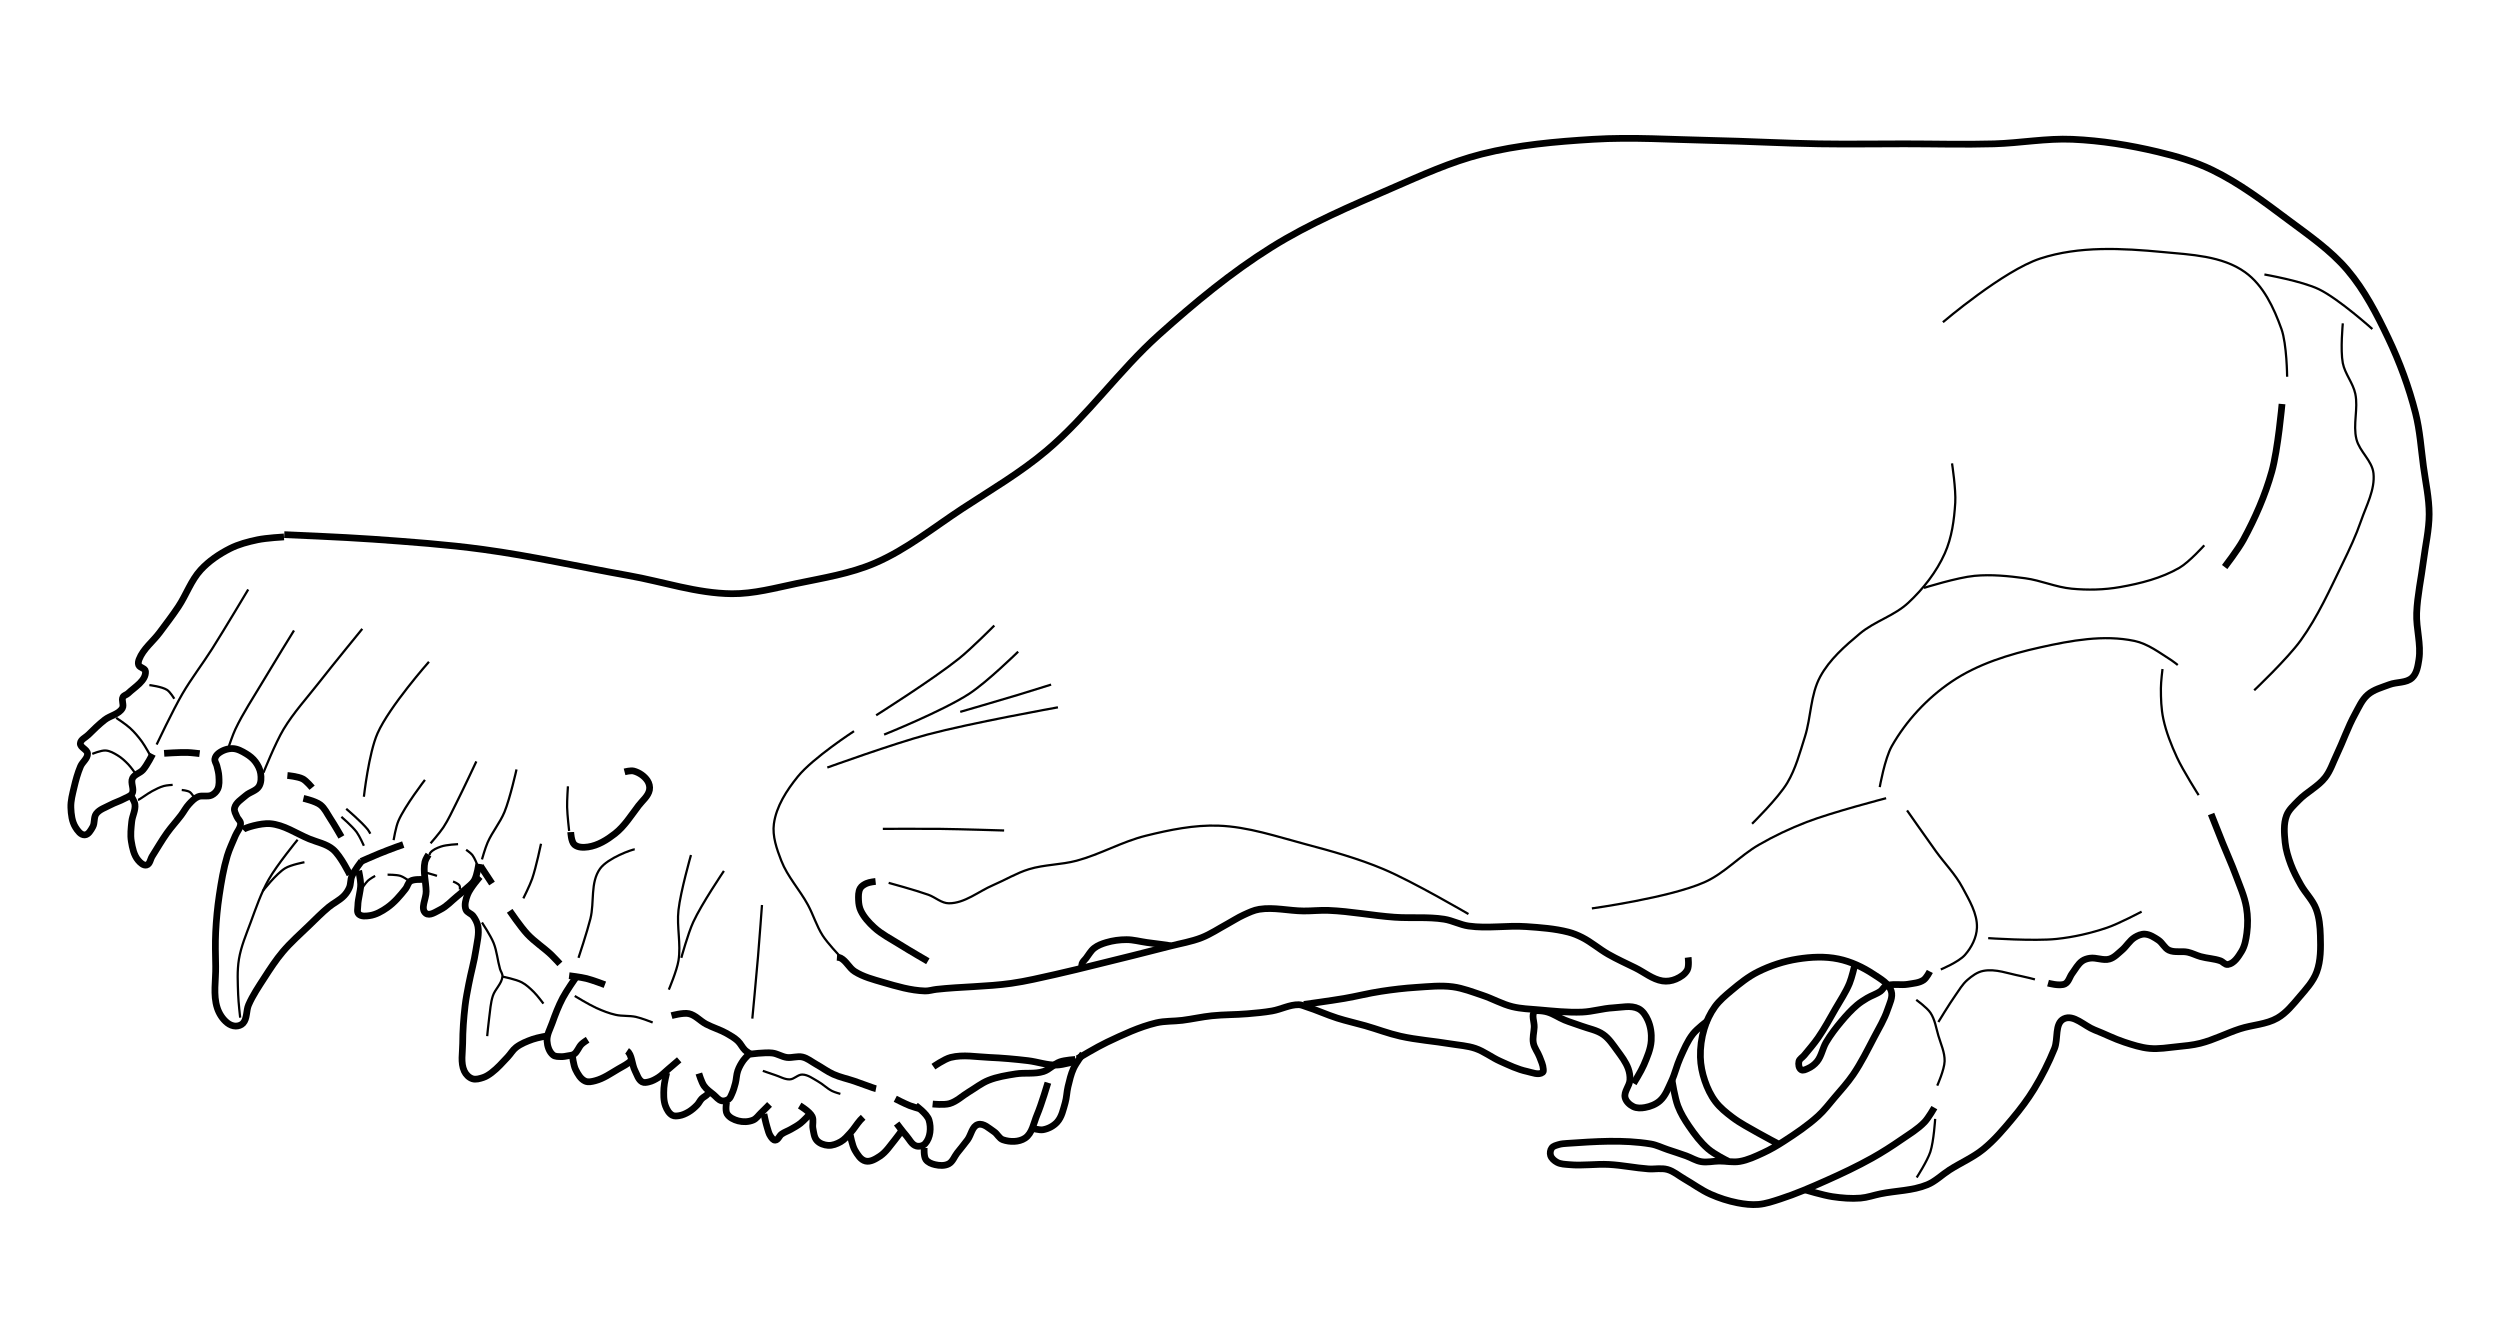 <?xml version="1.0" encoding="UTF-8" standalone="no"?>
<!-- Created with Inkscape (http://www.inkscape.org/) -->

<svg
   xmlns:dc="http://purl.org/dc/elements/1.1/"
   xmlns:cc="http://creativecommons.org/ns#"
   xmlns:rdf="http://www.w3.org/1999/02/22-rdf-syntax-ns#"
   xmlns:svg="http://www.w3.org/2000/svg"
   xmlns="http://www.w3.org/2000/svg"
   xmlns:sodipodi="http://sodipodi.sourceforge.net/DTD/sodipodi-0.dtd"
   xmlns:inkscape="http://www.inkscape.org/namespaces/inkscape"
   width="1111.466"
   height="597.061"
   id="svg2"
   version="1.1"
   inkscape:version="0.48.4 r9939"
   sodipodi:docname="Crâne d'alcathoe.svg">
  <defs
     id="defs4" />
  <sodipodi:namedview
     id="base"
     pagecolor="#ffffff"
     bordercolor="#666666"
     borderopacity="1.0"
     inkscape:pageopacity="0.0"
     inkscape:pageshadow="2"
     inkscape:zoom="0.24748737"
     inkscape:cx="673.26838"
     inkscape:cy="198.9813"
     inkscape:document-units="px"
     inkscape:current-layer="layer2"
     showgrid="false"
     inkscape:window-width="1366"
     inkscape:window-height="705"
     inkscape:window-x="-8"
     inkscape:window-y="-8"
     inkscape:window-maximized="1"
     fit-margin-top="60"
     fit-margin-bottom="60"
     fit-margin-left="30"
     fit-margin-right="30" />
  <g
     inkscape:groupmode="layer"
     id="layer2"
     inkscape:label="Calque"
     style="display:inline"
     transform="translate(258.206,105.079)">
    <g
       id="g3522">
      <g
         id="g3480">
        <path
           id="path3009"
           style="fill:none;stroke:#000000;stroke-width:3;stroke-linecap:butt;stroke-linejoin:miter;stroke-opacity:1"
           d="m -131.825,132.618 c 0,0 26.281,1.076 39.396,2.02 16.359,1.178 32.741,2.336 48.992,4.546 21.695,2.95 43.093,7.785 64.65,11.617 15.316,2.722 30.407,7.946 45.962,8.081 9.715,0.085 19.279,-2.559 28.789,-4.546 11.752,-2.454 23.822,-4.347 34.85,-9.091 14.033,-6.037 26.117,-15.866 38.891,-24.244 12.653,-8.297 25.821,-15.99 37.376,-25.759 18.275,-15.451 32.181,-35.547 50.003,-51.518 15.725,-14.092 32.096,-27.7 50.003,-38.891 16.857,-10.534 35.304,-18.35 53.538,-26.264 13.051,-5.665 26.107,-11.668 39.901,-15.152 16.137,-4.076 32.885,-5.549 49.497,-6.566 17.477,-1.07 35.022,0.145 52.528,0.505 15.999,0.329 31.982,1.263 47.982,1.515 12.625,0.199 25.254,0 37.881,0 13.3,0 26.606,0.385 39.901,0 11.631,-0.337 23.225,-2.531 34.85,-2.02 12.75,0.56 25.466,2.601 37.881,5.556 8.287,1.973 16.579,4.365 24.244,8.081 12.143,5.887 23.029,14.146 33.84,22.223 9.187,6.864 18.837,13.485 26.264,22.223 7.629,8.976 13.116,19.669 18.183,30.305 5.085,10.674 9.216,21.874 12.122,33.335 1.966,7.755 2.473,15.809 3.536,23.739 0.946,7.058 2.536,14.092 2.525,21.213 -0.01,6.954 -1.655,13.809 -2.525,20.708 -0.978,7.749 -2.714,15.43 -3.03,23.234 -0.28,6.905 2.077,13.88 1.01,20.708 -0.444,2.842 -0.929,6.117 -3.03,8.081 -2.568,2.401 -6.817,1.778 -10.102,3.03 -3.299,1.258 -6.927,2.172 -9.596,4.483 -2.609,2.257 -4.02,5.626 -5.682,8.649 -3.203,5.827 -5.337,12.184 -8.207,18.183 -1.609,3.362 -2.754,7.04 -5.051,9.975 -3.219,4.113 -8.253,6.46 -11.869,10.228 -1.971,2.054 -4.297,4.03 -5.303,6.692 -1.416,3.745 -1.034,8.012 -0.631,11.996 0.337,3.331 1.367,6.581 2.525,9.723 1.166,3.161 2.777,6.149 4.419,9.091 2.066,3.701 5.317,6.769 6.819,10.733 1.419,3.747 1.78,7.864 1.894,11.869 0.154,5.413 0.234,11.082 -1.641,16.162 -1.561,4.228 -4.779,7.681 -7.702,11.112 -2.915,3.421 -5.828,7.099 -9.723,9.344 -5.009,2.887 -11.17,3.008 -16.668,4.798 -5.963,1.942 -11.597,4.904 -17.678,6.44 -3.382,0.854 -6.885,1.154 -10.354,1.515 -4.027,0.42 -8.09,1.121 -12.122,0.758 -3.843,-0.347 -7.57,-1.581 -11.238,-2.778 -4.54,-1.482 -8.8,-3.717 -13.258,-5.43 -4.53,-1.741 -9.354,-7.084 -13.7,-4.924 -4.131,2.052 -2.403,8.93 -4.135,13.205 -2.521,6.221 -5.558,12.257 -9.06,17.983 -2.829,4.625 -6.119,8.973 -9.596,13.132 -4.029,4.819 -8.12,9.689 -13.006,13.637 -4.57,3.693 -10.076,6.051 -15.026,9.218 -3.324,2.126 -6.199,5.067 -9.849,6.566 -6.544,2.688 -13.903,2.626 -20.834,4.041 -2.952,0.603 -5.835,1.652 -8.839,1.894 -4.159,0.335 -8.374,-0.017 -12.501,-0.631 -4.12,-0.613 -12.122,-3.03 -12.122,-3.03"
           inkscape:connector-curvature="0"
           sodipodi:nodetypes="caaaaaaaaaaaaaaaaaaaaaaaaaaaaaaaaaaaaaaaaaaaaaaaaaaaaaaaaaaaaac" />
        <path
           style="fill:none;stroke:#000000;stroke-width:3;stroke-linecap:butt;stroke-linejoin:miter;stroke-opacity:1"
           d="m 601.786,387.362 c 0,0 -2.589,4.55 -4.375,6.429 -2.958,3.11 -6.738,5.327 -10.268,7.768 -4.224,2.921 -8.552,5.71 -13.036,8.214 -6.6,3.687 -13.45,6.927 -20.357,10 -6.736,2.997 -13.521,5.946 -20.536,8.214 -3.152,1.019 -6.341,2.132 -9.643,2.411 -3.093,0.261 -6.239,-0.12 -9.286,-0.714 -4.139,-0.807 -8.201,-2.125 -12.054,-3.839 -4.095,-1.822 -7.717,-4.56 -11.607,-6.786 -2.487,-1.422 -4.74,-3.43 -7.5,-4.196 -2.726,-0.757 -5.661,-0.065 -8.482,-0.268 -5.855,-0.42 -11.638,-1.651 -17.5,-1.964 -5.855,-0.313 -11.751,0.634 -17.589,0.089 -1.871,-0.175 -3.889,-0.165 -5.536,-1.071 -1.217,-0.67 -2.45,-1.707 -2.857,-3.036 -0.327,-1.067 -0.125,-2.405 0.536,-3.304 0.67,-0.912 1.956,-1.181 3.036,-1.518 1.205,-0.376 2.49,-0.451 3.75,-0.536 12.383,-0.835 24.989,-1.764 37.232,0.268 2.6,0.431 5.001,1.663 7.5,2.5 2.74,0.918 5.497,1.785 8.214,2.768 2.251,0.814 4.337,2.19 6.696,2.589 2.642,0.448 5.356,-0.25 8.036,-0.268 3.006,-0.02 6.052,0.672 9.018,0.179 3.687,-0.613 7.14,-2.277 10.536,-3.839 3.196,-1.47 6.242,-3.268 9.196,-5.179 5.309,-3.432 10.598,-6.989 15.268,-11.25 2.648,-2.415 4.824,-5.304 7.143,-8.036 2.876,-3.388 5.896,-6.681 8.393,-10.357 3.549,-5.225 6.357,-10.921 9.286,-16.518 2.117,-4.045 4.533,-7.992 5.982,-12.321 0.891,-2.66 2.474,-5.585 1.623,-8.258 -1.092,-3.433 -4.827,-5.459 -7.829,-7.45 -4.744,-3.147 -10.084,-5.662 -15.657,-6.819 -5.92,-1.229 -12.166,-0.919 -18.137,0.026 -6.117,0.969 -12.138,2.947 -17.679,5.714 -4.299,2.147 -8.099,5.22 -11.786,8.304 -2.631,2.201 -5.323,4.444 -7.321,7.232 -2.102,2.932 -3.691,6.278 -4.732,9.732 -1.231,4.082 -1.809,8.416 -1.696,12.679 0.094,3.542 0.821,7.093 1.964,10.446 1.121,3.288 2.638,6.514 4.732,9.286 2.056,2.722 4.778,4.907 7.5,6.964 3.612,2.73 7.679,4.802 11.607,7.054 2.934,1.682 8.929,4.821 8.929,4.821"
           id="path3011"
           inkscape:connector-curvature="0"
           sodipodi:nodetypes="caaaaaaaaaaaaaaaaaaaaaaaaaaaaaaaaaaaaaaaaaaaac" />
        <path
           style="fill:none;stroke:#000000;stroke-width:3;stroke-linecap:butt;stroke-linejoin:miter;stroke-opacity:1"
           d="m 510.179,411.201 c -1.071,-0.536 -6.283,-3.176 -8.929,-5.446 -3.366,-2.889 -6.062,-6.521 -8.571,-10.179 -1.922,-2.801 -3.702,-5.754 -4.911,-8.929 -1.38,-3.624 -2.596,-11.341 -2.596,-11.341"
           id="path3013"
           inkscape:connector-curvature="0"
           sodipodi:nodetypes="caaac" />
        <path
           style="fill:none;stroke:#000000;stroke-width:3;stroke-linecap:butt;stroke-linejoin:miter;stroke-opacity:1"
           d="m 500.909,348.791 c 0,0 -4.657,3.532 -6.44,5.808 -2.473,3.158 -4.03,6.952 -5.682,10.607 -1.536,3.398 -2.31,7.114 -3.914,10.48 -1.428,2.998 -2.581,6.367 -5.051,8.586 -1.821,1.637 -4.281,2.601 -6.692,3.03 -1.704,0.303 -3.622,0.38 -5.177,-0.379 -1.634,-0.797 -3.24,-2.273 -3.662,-4.041 -0.628,-2.632 1.986,-5.128 2.147,-7.829 0.101,-1.699 -0.177,-3.45 -0.758,-5.051 -1.076,-2.965 -3.058,-5.538 -4.924,-8.081 -1.853,-2.525 -3.623,-5.272 -6.187,-7.071 -2.847,-1.998 -6.463,-2.573 -9.723,-3.788 -2.47,-0.92 -5.011,-1.651 -7.45,-2.652 -2.578,-1.058 -4.905,-2.741 -7.576,-3.536 -1.426,-0.424 -2.932,-0.6 -4.419,-0.631 -0.423,-0.009 -0.973,-0.182 -1.263,0.126 -1.642,1.751 -0.146,4.799 -0.253,7.197 -0.105,2.358 -0.811,4.751 -0.379,7.071 0.414,2.222 1.986,4.07 2.778,6.187 0.662,1.771 1.534,3.542 1.641,5.43 0.027,0.47 0.117,1.097 -0.253,1.389 -1.82,1.436 -4.677,0.101 -6.945,-0.379 -4.184,-0.885 -8.091,-2.803 -11.996,-4.546 -3.765,-1.68 -7.085,-4.348 -10.985,-5.682 -3.523,-1.205 -7.314,-1.403 -10.985,-2.02 -7.432,-1.25 -14.996,-1.76 -22.35,-3.409 -5.314,-1.192 -10.42,-3.177 -15.657,-4.672 -4.153,-1.186 -8.386,-2.096 -12.501,-3.409 -4.656,-1.486 -9.105,-3.572 -13.763,-5.051 -1.08,-0.343 -2.15,-0.865 -3.283,-0.884 -4.063,-0.067 -7.866,2.082 -11.869,2.778 -3.631,0.631 -7.313,0.949 -10.985,1.263 -5.25,0.448 -10.543,0.335 -15.784,0.884 -4.405,0.461 -8.738,1.468 -13.132,2.02 -3.86,0.485 -7.834,0.227 -11.617,1.136 -7.607,1.829 -14.771,5.242 -21.845,8.586 -4.531,2.142 -13.132,7.324 -13.132,7.324"
           id="path3015"
           inkscape:connector-curvature="0"
           sodipodi:nodetypes="caaaaaaaaaaaaaaaaaaaaaaaaaaaaaaaaaaaac" />
        <path
           style="fill:none;stroke:#000000;stroke-width:3;stroke-linecap:butt;stroke-linejoin:miter;stroke-opacity:1"
           d="m -131.951,133.628 c 0,0 -7.891,0.449 -11.743,1.263 -4.194,0.886 -8.425,1.976 -12.248,3.914 -4.783,2.426 -9.375,5.524 -13.006,9.47 -4.335,4.712 -6.43,11.083 -9.975,16.415 -2.62,3.94 -5.506,7.697 -8.334,11.49 -2.978,3.996 -7.293,7.221 -9.091,11.869 -0.305,0.788 -0.522,1.739 -0.214,2.526 0.5,1.275 2.922,1.403 3.036,2.768 0.346,4.165 -4.732,6.964 -7.746,9.858 -0.674,0.647 -1.826,0.821 -2.273,1.641 -0.786,1.444 0.563,3.497 -0.253,4.924 -1.551,2.717 -5.362,3.253 -7.829,5.177 -2.608,2.034 -4.973,4.366 -7.324,6.692 -1.228,1.215 -3.419,2.065 -3.536,3.788 -0.125,1.843 3.094,2.681 3.2,4.525 0.125,2.167 -2.281,3.714 -3.125,5.714 -1.26,2.983 -2.126,6.131 -2.857,9.286 -0.687,2.965 -1.54,5.976 -1.429,9.018 0.11,2.994 0.474,6.204 2.054,8.75 0.936,1.509 2.333,3.477 4.107,3.393 1.682,-0.08 2.734,-2.111 3.571,-3.571 0.995,-1.735 0.335,-4.191 1.518,-5.804 1.455,-1.984 4.082,-2.765 6.25,-3.929 2.043,-1.096 4.308,-1.74 6.339,-2.857 1.186,-0.652 2.735,-1.049 3.393,-2.232 1.1,-1.977 -0.824,-4.757 0.179,-6.786 0.881,-1.784 3.329,-2.256 4.643,-3.75 1.8,-2.047 4.286,-6.964 4.286,-6.964"
           id="path3023"
           inkscape:connector-curvature="0"
           sodipodi:nodetypes="caaaaaaaaaaaaaaaaaaaaaaaaaaac" />
        <path
           style="fill:none;stroke:#000000;stroke-width:3;stroke-linecap:butt;stroke-linejoin:miter;stroke-opacity:1"
           d="m -200.179,248.434 c 0,0 1.766,2.603 1.964,4.107 0.34,2.581 -1.163,5.089 -1.429,7.679 -0.298,2.902 -0.653,5.872 -0.179,8.75 0.484,2.935 1.121,6.116 3.036,8.393 0.927,1.102 2.352,2.489 3.75,2.143 1.507,-0.373 1.666,-2.62 2.5,-3.929 2.2,-3.454 4.228,-7.024 6.607,-10.357 1.944,-2.724 4.235,-5.185 6.25,-7.857 1.233,-1.635 2.171,-3.505 3.571,-5 1.157,-1.235 2.371,-2.553 3.929,-3.214 1.876,-0.796 4.238,0.174 6.071,-0.714 1.136,-0.551 2.141,-1.536 2.679,-2.679 0.814,-1.731 0.628,-3.803 0.536,-5.714 -0.076,-1.574 -0.521,-3.111 -0.893,-4.643 -0.249,-1.025 -1.043,-1.992 -0.893,-3.036 0.141,-0.981 0.827,-1.889 1.607,-2.5 1.733,-1.359 4.048,-2.181 6.25,-2.143 2.166,0.038 4.214,1.207 6.071,2.321 1.556,0.934 3.026,2.114 4.107,3.571 1.127,1.519 2.041,3.308 2.321,5.179 0.284,1.898 0.278,4.071 -0.714,5.714 -1.238,2.05 -4.097,2.524 -5.893,4.107 -1.865,1.644 -4.423,3.117 -5,5.536 -0.315,1.32 0.556,2.673 1.071,3.929 0.415,1.011 1.544,1.766 1.607,2.857 0.115,1.998 -1.563,3.684 -2.321,5.536 -1.215,2.966 -2.652,5.858 -3.571,8.929 -1.708,5.703 -2.685,11.613 -3.571,17.5 -0.819,5.441 -1.339,10.933 -1.607,16.429 -0.247,5.054 -0.097,10.12 0,15.179 0.119,6.194 -1.213,12.684 0.714,18.571 0.827,2.526 2.381,4.956 4.464,6.607 1.048,0.831 2.412,1.433 3.75,1.429 1.15,-0.004 2.433,-0.407 3.214,-1.25 1.946,-2.099 1.356,-5.591 2.5,-8.214 1.845,-4.23 4.468,-8.083 6.964,-11.964 2.564,-3.987 5.158,-7.984 8.214,-11.607 3.582,-4.247 7.794,-7.921 11.786,-11.786 2.814,-2.724 5.567,-5.524 8.571,-8.036 2.22,-1.855 4.984,-3.07 6.964,-5.179 0.972,-1.035 1.777,-2.26 2.321,-3.571 0.654,-1.574 0.42,-3.425 1.071,-5 1.028,-2.487 4.375,-6.786 4.375,-6.786"
           id="path3025"
           inkscape:connector-curvature="0"
           sodipodi:nodetypes="caaaaaaaaaaaaaaaaaaaaaaaaaaaaaaaaaaaaaaaaaac" />
        <path
           style="fill:none;stroke:#000000;stroke-width:3;stroke-linecap:butt;stroke-linejoin:miter;stroke-opacity:1"
           d="m -4.464,264.862 c 0,0 0.177,4.252 1.607,5.536 1.529,1.373 4.037,1.361 6.071,1.071 4.401,-0.627 8.463,-3.153 11.964,-5.893 4.291,-3.358 7.225,-8.172 10.536,-12.5 1.715,-2.243 4.272,-4.195 4.821,-6.964 0.272,-1.374 -0.119,-2.939 -0.893,-4.107 -1.368,-2.065 -3.68,-3.639 -6.071,-4.286 -1.327,-0.359 -4.107,0.357 -4.107,0.357"
           id="path3027"
           inkscape:connector-curvature="0"
           sodipodi:nodetypes="caaaaaaac" />
        <path
           style="fill:none;stroke:#000000;stroke-width:3;stroke-linecap:butt;stroke-linejoin:miter;stroke-opacity:1"
           d="m 468.079,376.57 c 0,0 3.324,-5.329 4.546,-8.207 1.461,-3.444 3.033,-7 3.283,-10.733 0.208,-3.107 -0.227,-6.383 -1.515,-9.218 -0.903,-1.987 -2.209,-4.087 -4.167,-5.051 -3.363,-1.655 -7.495,-0.572 -11.238,-0.379 -4.625,0.239 -9.136,1.698 -13.763,1.894 -6.485,0.275 -12.979,-0.456 -19.445,-1.01 -3.886,-0.333 -7.83,-0.456 -11.617,-1.389 -4.592,-1.131 -8.771,-3.558 -13.258,-5.051 -4.361,-1.451 -8.702,-3.186 -13.258,-3.788 -5.342,-0.706 -10.785,-0.09 -16.162,0.253 -5.283,0.336 -10.55,0.969 -15.784,1.768 -5.467,0.835 -10.837,2.226 -16.289,3.157 -5.956,1.017 -17.93,2.652 -17.93,2.652"
           id="path3029"
           inkscape:connector-curvature="0"
           sodipodi:nodetypes="caaaaaaaaaaaaac" />
        <path
           style="fill:none;stroke:#000000;stroke-width:3;stroke-linecap:butt;stroke-linejoin:miter;stroke-opacity:1"
           d="m 492.321,320.576 c 0,0 0.494,3.894 -0.357,5.536 -1.003,1.935 -3.087,3.246 -5.089,4.107 -1.848,0.795 -3.995,1.119 -5.982,0.804 -4.404,-0.7 -8.053,-3.833 -12.054,-5.804 -4.036,-1.988 -8.148,-3.839 -12.054,-6.071 -3.964,-2.265 -7.452,-5.334 -11.518,-7.411 -1.964,-1.003 -4.025,-1.862 -6.161,-2.411 -6.107,-1.57 -12.467,-2.016 -18.757,-2.457 -8.524,-0.598 -17.173,0.948 -25.633,-0.253 -3.721,-0.528 -7.147,-2.446 -10.859,-3.03 -7.282,-1.146 -14.744,-0.357 -22.097,-0.884 -9.792,-0.702 -19.485,-2.636 -29.294,-3.03 -3.702,-0.149 -7.407,0.282 -11.112,0.253 -6.571,-0.052 -13.206,-1.773 -19.698,-0.758 -2.434,0.381 -4.702,1.506 -6.945,2.525 -2.538,1.153 -4.873,2.711 -7.324,4.041 -3.774,2.047 -7.371,4.485 -11.364,6.061 -4.54,1.791 -9.418,2.564 -14.142,3.788 -10.784,2.794 -21.599,5.464 -32.418,8.119 -6.183,1.517 -12.355,3.09 -18.571,4.464 -6.463,1.429 -12.91,3.007 -19.464,3.929 -11.029,1.551 -22.234,1.458 -33.304,2.679 -1.703,0.188 -3.377,0.769 -5.089,0.714 -6.347,-0.202 -12.565,-2.058 -18.661,-3.839 -4.313,-1.261 -8.793,-2.417 -12.589,-4.821 -2.436,-1.543 -3.696,-4.642 -6.25,-5.982 -0.495,-0.259 -1.641,-0.338 -1.641,-0.338"
           id="path3031"
           inkscape:connector-curvature="0"
           sodipodi:nodetypes="caaaaaaaaaaaaaaaaaaaaaaaaaac" />
        <path
           style="fill:none;stroke:#000000;stroke-width:3;stroke-linecap:butt;stroke-linejoin:miter;stroke-opacity:1"
           d="m 261.882,315.33 c -0.253,-0.126 -6.819,-0.919 -10.228,-1.389 -3.01,-0.415 -5.99,-1.264 -9.028,-1.263 -3.018,0.001 -6.071,0.407 -8.965,1.263 -1.914,0.566 -3.859,1.294 -5.43,2.525 -1.508,1.182 -2.421,2.971 -3.599,4.483 -0.6,0.77 -1.431,1.419 -1.768,2.336 -0.261,0.712 -0.126,2.273 -0.126,2.273"
           id="path3033"
           inkscape:connector-curvature="0"
           sodipodi:nodetypes="caaaaaac" />
        <path
           style="fill:none;stroke:#000000;stroke-width:3;stroke-linecap:butt;stroke-linejoin:miter;stroke-opacity:1"
           d="m 154.301,322.274 c 0,0 -8.398,-4.862 -12.501,-7.45 -3.851,-2.429 -8.012,-4.496 -11.364,-7.576 -2.338,-2.148 -4.574,-4.581 -5.935,-7.45 -0.683,-1.44 -0.954,-3.08 -1.01,-4.672 -0.063,-1.785 -0.141,-3.76 0.758,-5.303 0.589,-1.011 1.717,-1.652 2.778,-2.147 1.249,-0.583 4.041,-0.884 4.041,-0.884"
           id="path3035"
           inkscape:connector-curvature="0"
           sodipodi:nodetypes="caaaaaac" />
        <path
           style="fill:none;stroke:#000000;stroke-width:3;stroke-linecap:butt;stroke-linejoin:miter;stroke-opacity:1"
           d="m 566.317,324.295 c 0,0 -1.232,5.318 -2.273,7.829 -1.637,3.95 -4.058,7.529 -6.187,11.238 -2.49,4.338 -4.858,8.765 -7.702,12.879 -1.925,2.785 -4.159,5.344 -6.313,7.955 -0.741,0.898 -2.019,1.516 -2.273,2.652 -0.276,1.236 -0.059,2.984 1.01,3.662 0.83,0.526 2.003,-0.113 2.904,-0.505 1.598,-0.695 3.07,-1.803 4.167,-3.157 1.992,-2.457 2.428,-5.865 4.041,-8.586 1.966,-3.317 4.338,-6.392 6.819,-9.344 2.145,-2.552 4.4,-5.044 6.945,-7.197 1.364,-1.154 2.888,-2.111 4.419,-3.03 1.953,-1.172 4.224,-1.81 6.061,-3.157 0.816,-0.598 1.23,-1.718 2.147,-2.147 3.025,-1.412 6.689,-0.295 9.975,-0.884 2.362,-0.423 4.967,-0.535 6.945,-1.894 1.29,-0.887 2.778,-3.788 2.778,-3.788"
           id="path3037"
           inkscape:connector-curvature="0"
           sodipodi:nodetypes="caaaaaaaaaaaaaaaac" />
        <path
           style="fill:none;stroke:#000000;stroke-width:3;stroke-linecap:butt;stroke-linejoin:miter;stroke-opacity:1"
           d="m 652.321,332.005 c 0,0 5.256,1.466 7.5,0.357 1.688,-0.834 2.087,-3.135 3.214,-4.643 1.42,-1.898 2.539,-4.153 4.464,-5.536 0.979,-0.703 2.202,-1.063 3.393,-1.25 2.884,-0.454 5.951,1.187 8.75,0.357 2.169,-0.643 3.807,-2.469 5.536,-3.929 2.058,-1.738 3.414,-4.312 5.714,-5.714 1.334,-0.813 2.904,-1.511 4.464,-1.429 2.209,0.117 4.234,1.447 6.071,2.679 1.783,1.196 2.697,3.558 4.643,4.464 2.55,1.188 5.646,0.283 8.393,0.893 1.966,0.437 3.773,1.426 5.714,1.964 2.881,0.798 5.951,0.878 8.773,1.866 1.155,0.404 2.073,1.821 3.283,1.641 2.783,-0.414 4.662,-3.405 6.124,-5.808 1.458,-2.395 1.962,-5.302 2.336,-8.081 0.507,-3.768 0.47,-7.654 -0.159,-11.403 -0.849,-5.068 -3.042,-9.822 -4.821,-14.643 -1.738,-4.708 -3.836,-9.275 -5.714,-13.929 -1.75,-4.336 -5.179,-13.036 -5.179,-13.036"
           id="path3039"
           inkscape:connector-curvature="0"
           sodipodi:nodetypes="caaaaaaaaaaaaaaaaaaac" />
        <path
           style="fill:none;stroke:#000000;stroke-width:3;stroke-linecap:butt;stroke-linejoin:miter;stroke-opacity:1"
           d="m 756.352,74.535 c 0,0 -1.819,20.294 -4.546,30.052 -2.945,10.54 -7.394,20.693 -12.627,30.305 -2.345,4.307 -8.334,12.122 -8.334,12.122"
           id="path3041"
           inkscape:connector-curvature="0"
           sodipodi:nodetypes="caac" />
        <path
           style="fill:none;stroke:#000000;stroke-width:3;stroke-linecap:butt;stroke-linejoin:miter;stroke-opacity:1"
           d="m -98.75,282.005 c 0,0 0.878,4.026 0.893,6.071 0.023,3.182 -1.192,6.283 -1.25,9.464 -0.023,1.255 -0.507,2.839 0.357,3.75 1.118,1.178 3.213,0.941 4.821,0.714 2.849,-0.401 5.501,-1.92 7.857,-3.571 3.205,-2.247 5.787,-5.322 8.214,-8.393 0.83,-1.049 1.018,-2.668 2.143,-3.393 1.465,-0.944 5.179,-0.714 5.179,-0.714"
           id="path3043"
           inkscape:connector-curvature="0"
           sodipodi:nodetypes="caaaaaaac" />
        <path
           style="fill:none;stroke:#000000;stroke-width:3;stroke-linecap:butt;stroke-linejoin:miter;stroke-opacity:1"
           d="m -67.679,274.862 c 0,0 -1.356,2.043 -1.607,3.214 -0.926,4.31 0.487,8.806 0.536,13.214 0.035,3.215 -2.694,7.641 -0.179,9.643 1.728,1.375 4.445,-0.636 6.429,-1.607 2.855,-1.399 5.038,-3.881 7.5,-5.893 1.21,-0.989 2.423,-1.976 3.571,-3.036 1.423,-1.313 3.139,-2.431 4.107,-4.107 1.264,-2.188 1.964,-7.321 1.964,-7.321"
           id="path3045"
           inkscape:connector-curvature="0"
           sodipodi:nodetypes="caaaaaaac" />
        <path
           style="fill:none;stroke:#000000;stroke-width:3;stroke-linecap:butt;stroke-linejoin:miter;stroke-opacity:1"
           d="m -44.821,284.684 c 0,0 -4.404,4.986 -5.536,8.036 -0.771,2.077 -1.512,4.54 -0.714,6.607 0.516,1.337 2.36,1.706 3.214,2.857 1.016,1.369 1.849,2.964 2.143,4.643 0.597,3.413 -0.388,6.929 -0.893,10.357 -0.762,5.174 -2.241,10.219 -3.214,15.357 -0.596,3.144 -1.236,6.286 -1.607,9.464 -0.652,5.586 -1.066,11.214 -1.08,16.838 -0.011,4.097 -1.003,8.554 0.723,12.269 0.692,1.489 2.015,2.869 3.571,3.393 1.533,0.516 3.284,-0.035 4.821,-0.536 1.369,-0.446 2.6,-1.276 3.75,-2.143 2.655,-2.002 4.856,-4.55 7.143,-6.964 1.306,-1.378 2.244,-3.131 3.75,-4.286 2.171,-1.664 4.789,-2.7 7.366,-3.616 2.187,-0.777 6.786,-1.562 6.786,-1.562"
           id="path3047"
           inkscape:connector-curvature="0"
           sodipodi:nodetypes="caaaaaaaaaaaaaaac" />
        <path
           style="fill:none;stroke:#000000;stroke-width:3;stroke-linecap:butt;stroke-linejoin:miter;stroke-opacity:1"
           d="m -2.321,329.684 c 0,0 -4.073,5.8 -5.714,8.929 -1.859,3.544 -3.311,7.298 -4.643,11.071 -0.928,2.629 -2.494,5.253 -2.321,8.036 0.14,2.262 0.918,4.822 2.679,6.25 0.943,0.765 2.358,0.666 3.571,0.714 1.018,0.041 2.035,-0.166 3.036,-0.357 0.908,-0.173 1.911,-0.2 2.679,-0.714 1.552,-1.041 2.06,-3.154 3.393,-4.464 0.79,-0.776 2.679,-1.964 2.679,-1.964"
           id="path3049"
           inkscape:connector-curvature="0"
           sodipodi:nodetypes="caaaaaaaac" />
        <path
           style="fill:none;stroke:#000000;stroke-width:3;stroke-linecap:butt;stroke-linejoin:miter;stroke-opacity:1"
           d="m -3.75,364.148 c 0,0 0.484,4.333 1.429,6.25 0.991,2.01 2.24,4.265 4.286,5.179 1.36,0.607 3.023,0.198 4.464,-0.179 3.683,-0.961 6.892,-3.257 10.179,-5.179 1.98,-1.158 4.654,-2.451 5.727,-3.815 m -1.759,-4.246 c 2.202,1.485 2.084,5.974 3.532,8.775 0.91,1.76 1.475,4.051 3.214,5 0.836,0.456 1.927,0.203 2.857,0 1.535,-0.335 2.956,-1.127 4.286,-1.964 1.573,-0.991 2.865,-2.371 4.286,-3.571 1.677,-1.417 5,-4.286 5,-4.286"
           id="path3051"
           inkscape:connector-curvature="0"
           sodipodi:nodetypes="caaaaccaaaaac" />
        <path
           style="fill:none;stroke:#000000;stroke-width:3;stroke-linecap:butt;stroke-linejoin:miter;stroke-opacity:1"
           d="m 38.214,371.826 c 0,0 -1.143,4.488 -1.25,6.786 -0.126,2.686 -0.24,5.521 0.714,8.036 0.604,1.592 1.539,3.296 3.036,4.107 0.891,0.483 2.035,0.337 3.036,0.179 1.452,-0.23 2.838,-0.865 4.107,-1.607 1.46,-0.854 2.764,-1.987 3.929,-3.214 0.762,-0.803 1.198,-1.879 1.964,-2.679 0.791,-0.825 1.96,-1.254 2.679,-2.143 0.251,-0.311 0.536,-1.071 0.536,-1.071"
           id="path3053"
           inkscape:connector-curvature="0"
           sodipodi:nodetypes="caaaaaaaac" />
        <path
           style="fill:none;stroke:#000000;stroke-width:3;stroke-linecap:butt;stroke-linejoin:miter;stroke-opacity:1"
           d="m 52.5,372.184 c 0,0 1.17,3.899 2.321,5.536 1.115,1.585 2.794,2.691 4.286,3.929 1.145,0.95 2.115,2.374 3.571,2.679 1.018,0.213 2.193,-0.106 3.036,-0.714 0.737,-0.532 1.044,-1.498 1.429,-2.321 0.717,-1.535 1.177,-3.183 1.607,-4.821 0.477,-1.818 0.44,-3.765 1.071,-5.536 0.59,-1.656 1.47,-3.219 2.5,-4.643 0.913,-1.262 3.214,-3.393 3.214,-3.393"
           id="path3055"
           inkscape:connector-curvature="0"
           sodipodi:nodetypes="caaaaaaaac" />
        <path
           style="fill:none;stroke:#000000;stroke-width:3;stroke-linecap:butt;stroke-linejoin:miter;stroke-opacity:1"
           d="m 64.821,384.862 c 0,0 -0.675,3.677 0.179,5.179 0.979,1.722 3.085,2.707 5,3.214 2.132,0.564 4.57,0.488 6.607,-0.357 1.479,-0.614 2.41,-2.112 3.571,-3.214 1.282,-1.217 3.75,-3.75 3.75,-3.75"
           id="path3057"
           inkscape:connector-curvature="0"
           sodipodi:nodetypes="caaaac" />
        <path
           style="fill:none;stroke:#000000;stroke-width:3;stroke-linecap:butt;stroke-linejoin:miter;stroke-opacity:1"
           d="m 81.429,390.219 c 0,0 0.821,3.965 1.429,5.893 0.442,1.402 0.742,2.918 1.607,4.107 0.498,0.684 1.119,1.636 1.964,1.607 1.305,-0.044 1.792,-1.923 2.857,-2.679 1.259,-0.893 2.767,-1.376 4.107,-2.143 1.462,-0.837 2.961,-1.638 4.286,-2.679 1.413,-1.11 3.856,-3.765 3.856,-3.765 m -4.205,-4.114 c 0,0 4.442,2.647 5.527,4.843 0.793,1.605 0.012,3.601 0.357,5.357 0.363,1.847 0.511,3.972 1.786,5.357 1.228,1.334 3.19,2.032 5,2.143 1.918,0.117 3.861,-0.665 5.536,-1.607 1.689,-0.95 2.97,-2.505 4.286,-3.929 1.641,-1.775 2.863,-3.904 4.464,-5.714 0.39,-0.441 1.25,-1.25 1.25,-1.25"
           id="path3059"
           inkscape:connector-curvature="0"
           sodipodi:nodetypes="caaaaaaccaaaaaaac" />
        <path
           style="fill:none;stroke:#000000;stroke-width:3;stroke-linecap:butt;stroke-linejoin:miter;stroke-opacity:1"
           d="m 119.821,399.505 c 0,0 0.849,4.753 2.054,6.786 1.148,1.937 2.542,4.298 4.732,4.821 2.17,0.518 4.471,-0.925 6.339,-2.143 2.806,-1.829 4.647,-4.833 6.786,-7.411 0.95,-1.145 2.679,-3.571 2.679,-3.571"
           id="path3061"
           inkscape:connector-curvature="0"
           sodipodi:nodetypes="caaaac" />
        <path
           style="fill:none;stroke:#000000;stroke-width:3;stroke-linecap:butt;stroke-linejoin:miter;stroke-opacity:1"
           d="m 140.446,394.416 c 0,0 2.761,3.711 4.286,5.446 1.403,1.597 2.413,3.998 4.464,4.554 1.31,0.355 3.021,-0.062 3.929,-1.071 2.36,-2.622 2.707,-7.066 1.696,-10.446 -0.833,-2.785 -5.893,-6.429 -5.893,-6.429"
           id="path3063"
           inkscape:connector-curvature="0"
           sodipodi:nodetypes="caaaac" />
        <path
           style="fill:none;stroke:#000000;stroke-width:3;stroke-linecap:butt;stroke-linejoin:miter;stroke-opacity:1"
           d="m 152.679,405.219 c 0,0 -0.265,3.737 0.714,5.179 0.884,1.301 2.575,1.966 4.107,2.321 1.975,0.458 4.277,0.587 6.071,-0.357 1.802,-0.948 2.495,-3.218 3.75,-4.821 1.541,-1.969 3.162,-3.878 4.643,-5.893 1.623,-2.209 2.004,-6.044 4.643,-6.786 2.514,-0.706 4.959,1.783 7.143,3.214 1.48,0.97 2.256,2.994 3.929,3.571 3.103,1.072 7.081,1.093 9.821,-0.714 3.245,-2.14 3.838,-6.779 5.357,-10.357 1.964,-4.626 4.821,-14.286 4.821,-14.286"
           id="path3065"
           inkscape:connector-curvature="0"
           sodipodi:nodetypes="caaaaaaaaaac" />
        <path
           style="fill:none;stroke:#000000;stroke-width:3;stroke-linecap:butt;stroke-linejoin:miter;stroke-opacity:1"
           d="m 200.536,396.469 c 0,0 3.343,1.012 5,0.714 2.333,-0.419 4.662,-1.633 6.25,-3.393 2.074,-2.298 2.704,-5.6 3.571,-8.571 0.677,-2.32 0.689,-4.792 1.25,-7.143 0.665,-2.784 1.302,-5.615 2.5,-8.214 1.065,-2.309 4.107,-6.429 4.107,-6.429"
           id="path3067"
           inkscape:connector-curvature="0"
           sodipodi:nodetypes="caaaaac" />
        <path
           style="fill:none;stroke:#000000;stroke-width:3;stroke-linecap:butt;stroke-linejoin:miter;stroke-opacity:1"
           d="m -123.304,249.862 c 0,0 5.373,1.235 7.5,2.857 1.964,1.498 3.007,3.925 4.375,5.982 1.789,2.691 5,8.304 5,8.304"
           id="path3069"
           inkscape:connector-curvature="0"
           sodipodi:nodetypes="caac" />
        <path
           style="fill:none;stroke:#000000;stroke-width:3;stroke-linecap:butt;stroke-linejoin:miter;stroke-opacity:1"
           d="m -119.451,245.124 c 0,0 -2.482,-3.024 -4.167,-3.914 -2.058,-1.088 -6.819,-1.515 -6.819,-1.515"
           id="path3071"
           inkscape:connector-curvature="0"
           sodipodi:nodetypes="cac" />
        <path
           style="fill:none;stroke:#000000;stroke-width:3;stroke-linecap:butt;stroke-linejoin:miter;stroke-opacity:1"
           d="m -185.237,229.845 c 0,0 6.902,-0.476 10.354,-0.379 1.817,0.051 5.43,0.505 5.43,0.505"
           id="path3073"
           inkscape:connector-curvature="0"
           sodipodi:nodetypes="cac" />
        <path
           style="fill:none;stroke:#000000;stroke-width:3;stroke-linecap:butt;stroke-linejoin:miter;stroke-opacity:1"
           d="m -44.643,279.862 5.179,7.857"
           id="path3075"
           inkscape:connector-curvature="0"
           sodipodi:nodetypes="cc" />
        <path
           style="fill:none;stroke:#000000;stroke-width:3;stroke-linecap:butt;stroke-linejoin:miter;stroke-opacity:1"
           d="m -97.679,277.898 c 0,0 5.217,-2.313 7.857,-3.393 2.599,-1.063 5.224,-2.062 7.857,-3.036 1.007,-0.372 3.036,-1.071 3.036,-1.071"
           id="path3077"
           inkscape:connector-curvature="0"
           sodipodi:nodetypes="caac" />
        <path
           style="fill:none;stroke:#000000;stroke-width:3;stroke-linecap:butt;stroke-linejoin:miter;stroke-opacity:1"
           d="m -31.607,299.862 c 0,0 4.894,7.195 7.857,10.357 3.231,3.449 7.293,6.025 10.714,9.286 1.31,1.249 3.75,3.929 3.75,3.929"
           id="path3079"
           inkscape:connector-curvature="0"
           sodipodi:nodetypes="caac" />
        <path
           style="fill:none;stroke:#000000;stroke-width:3;stroke-linecap:butt;stroke-linejoin:miter;stroke-opacity:1"
           d="m -5.179,328.701 c 0,0 5.162,0.626 7.679,1.25 2.804,0.696 8.214,2.768 8.214,2.768"
           id="path3081"
           inkscape:connector-curvature="0"
           sodipodi:nodetypes="cac" />
        <path
           style="fill:none;stroke:#000000;stroke-width:3;stroke-linecap:butt;stroke-linejoin:miter;stroke-opacity:1"
           d="m 40.357,346.469 c 0,0 5.161,-1.44 7.679,-0.893 2.923,0.635 5.031,3.252 7.679,4.643 2.948,1.549 6.201,2.482 9.107,4.107 1.758,0.983 3.528,2.018 5,3.393 1.27,1.187 1.958,2.905 3.214,4.107 0.74,0.708 2.5,1.786 2.5,1.786"
           id="path3083"
           inkscape:connector-curvature="0"
           sodipodi:nodetypes="caaaaac" />
        <path
           style="fill:none;stroke:#000000;stroke-width:3;stroke-linecap:butt;stroke-linejoin:miter;stroke-opacity:1"
           d="m 131.25,378.969 c -0.893,-0.179 -6.416,-2.298 -9.643,-3.393 -3.084,-1.046 -6.314,-1.704 -9.286,-3.036 -2.702,-1.211 -5.09,-3.027 -7.679,-4.464 -2.002,-1.111 -3.842,-2.691 -6.071,-3.214 -2.261,-0.531 -4.663,0.492 -6.964,0.179 -2.22,-0.303 -4.204,-1.693 -6.429,-1.964 -3.313,-0.405 -10,0.536 -10,0.536"
           id="path3085"
           inkscape:connector-curvature="0"
           sodipodi:nodetypes="caaaaaac" />
        <path
           style="fill:none;stroke:#000000;stroke-width:3;stroke-linecap:butt;stroke-linejoin:miter;stroke-opacity:1"
           d="m 139.821,383.434 c 0,0 4.223,2.169 6.429,3.036 1.279,0.503 3.929,1.25 3.929,1.25"
           id="path3087"
           inkscape:connector-curvature="0"
           sodipodi:nodetypes="cac" />
        <path
           style="fill:none;stroke:#000000;stroke-width:3;stroke-linecap:butt;stroke-linejoin:miter;stroke-opacity:1"
           d="m 156.429,385.755 c 0,0 5.099,0.521 7.5,-0.179 3.205,-0.934 5.706,-3.465 8.571,-5.179 2.909,-1.739 5.606,-3.913 8.75,-5.179 3.857,-1.553 8.037,-2.199 12.143,-2.857 4.071,-0.652 8.393,0.179 12.321,-1.071 2.695,-0.858 4.658,-3.334 7.321,-4.286 2.156,-0.77 6.786,-1.071 6.786,-1.071"
           id="path3089"
           inkscape:connector-curvature="0"
           sodipodi:nodetypes="caaaaaac" />
        <path
           style="fill:none;stroke:#000000;stroke-width:3;stroke-linecap:butt;stroke-linejoin:miter;stroke-opacity:1"
           d="m 156.786,369.148 c 0,0 4.863,-3.401 7.679,-4.107 5.543,-1.389 11.434,-0.237 17.143,0 5.729,0.238 11.448,0.757 17.143,1.429 4.306,0.508 8.523,2.081 12.857,1.964 2.917,-0.079 8.571,-1.786 8.571,-1.786"
           id="path3091"
           inkscape:connector-curvature="0"
           sodipodi:nodetypes="caaaac" />
        <path
           style="fill:none;stroke:#000000;stroke-width:3;stroke-linecap:butt;stroke-linejoin:miter;stroke-opacity:1;display:inline"
           d="m -150.179,263.791 c 0.893,-0.893 7.889,-2.984 11.964,-2.679 6.239,0.468 11.719,4.393 17.5,6.786 3.546,1.468 7.598,2.174 10.536,4.643 3.45,2.9 7.5,11.25 7.5,11.25"
           id="path3135"
           inkscape:connector-curvature="0"
           sodipodi:nodetypes="caaac" />
      </g>
      <g
         id="g3387">
        <path
           style="fill:none;stroke:#000000;stroke-width:1;stroke-linecap:butt;stroke-linejoin:miter;stroke-opacity:1;display:inline"
           d="m -125.893,268.255 c 0,0 -9.278,11.332 -12.857,17.679 -3.394,6.018 -5.645,12.625 -8.036,19.107 -1.967,5.334 -4.242,10.643 -5.179,16.25 -0.873,5.227 -0.529,10.597 -0.357,15.893 0.111,3.404 0.893,10.179 0.893,10.179"
           id="path3137"
           inkscape:connector-curvature="0"
           sodipodi:nodetypes="caaaac" />
        <path
           style="fill:none;stroke:#000000;stroke-width:1;stroke-linecap:butt;stroke-linejoin:miter;stroke-opacity:1;display:inline"
           d="m -43.929,305.041 c 0,0 3.886,5.863 5.179,9.107 1.475,3.701 1.75,7.779 2.857,11.607 0.314,1.085 1.147,2.087 1.071,3.214 -0.217,3.24 -3.294,5.657 -4.286,8.75 -0.995,3.103 -1.163,6.415 -1.607,9.643 -0.375,2.729 -0.893,8.214 -0.893,8.214"
           id="path3139"
           inkscape:connector-curvature="0"
           sodipodi:nodetypes="caaaaac" />
        <path
           style="fill:none;stroke:#000000;stroke-width:1;stroke-linecap:butt;stroke-linejoin:miter;stroke-opacity:1;display:inline"
           d="m -34.643,329.148 c 0,0 5.807,1.147 8.393,2.5 2.026,1.06 3.727,2.682 5.357,4.286 1.597,1.571 4.286,5.179 4.286,5.179"
           id="path3141"
           inkscape:connector-curvature="0"
           sodipodi:nodetypes="caac" />
        <path
           style="fill:none;stroke:#000000;stroke-width:1;stroke-linecap:butt;stroke-linejoin:miter;stroke-opacity:1;display:inline"
           d="m -2.679,337.719 c 0,0 6.291,3.845 9.643,5.357 2.763,1.246 5.613,2.374 8.571,3.036 2.919,0.653 6.004,0.267 8.929,0.893 2.577,0.551 7.5,2.5 7.5,2.5"
           id="path3143"
           inkscape:connector-curvature="0"
           sodipodi:nodetypes="caaac" />
        <path
           style="fill:none;stroke:#000000;stroke-width:1;stroke-linecap:butt;stroke-linejoin:miter;stroke-opacity:1;display:inline"
           d="m 80.938,371.014 c 0,0 3.691,1.302 5.556,1.894 2.133,0.677 4.204,1.986 6.44,1.894 1.984,-0.082 3.571,-2.189 5.556,-2.147 2.525,0.054 4.734,1.81 6.945,3.03 2.228,1.23 4.038,3.153 6.313,4.293 1.154,0.579 3.662,1.263 3.662,1.263"
           id="path3145"
           inkscape:connector-curvature="0"
           sodipodi:nodetypes="caaaaac" />
        <path
           style="fill:none;stroke:#000000;stroke-width:1;stroke-linecap:butt;stroke-linejoin:miter;stroke-opacity:1;display:inline"
           d="m -141.071,238.434 c 0,0 5.279,-13.214 8.929,-19.286 4.465,-7.428 10.375,-13.887 15.714,-20.714 6.311,-8.07 19.286,-23.929 19.286,-23.929"
           id="path3147"
           inkscape:connector-curvature="0"
           sodipodi:nodetypes="caac" />
        <path
           style="fill:none;stroke:#000000;stroke-width:1;stroke-linecap:butt;stroke-linejoin:miter;stroke-opacity:1;display:inline"
           d="m -217.183,230.098 c 0,0 3.898,-1.653 5.935,-1.515 1.903,0.128 3.67,1.162 5.303,2.147 1.791,1.079 3.352,2.531 4.798,4.041 1.287,1.343 3.409,4.419 3.409,4.419"
           id="path3149"
           inkscape:connector-curvature="0"
           sodipodi:nodetypes="caaac" />
        <path
           style="fill:none;stroke:#000000;stroke-width:1;stroke-linecap:butt;stroke-linejoin:miter;stroke-opacity:1;display:inline"
           d="m -206.576,214.062 c 0,0 4.302,2.815 6.187,4.546 1.977,1.816 3.723,3.891 5.303,6.061 1.445,1.984 3.788,6.313 3.788,6.313"
           id="path3151"
           inkscape:connector-curvature="0"
           sodipodi:nodetypes="caac" />
        <path
           style="fill:none;stroke:#000000;stroke-width:1;stroke-linecap:butt;stroke-linejoin:miter;stroke-opacity:1;display:inline"
           d="m -196.853,250.554 c 0.758,-0.126 4.122,-2.761 6.313,-3.914 1.668,-0.878 3.361,-1.768 5.177,-2.273 1.268,-0.352 3.914,-0.505 3.914,-0.505"
           id="path3153"
           inkscape:connector-curvature="0"
           sodipodi:nodetypes="caac" />
        <path
           style="fill:none;stroke:#000000;stroke-width:1;stroke-linecap:butt;stroke-linejoin:miter;stroke-opacity:1;display:inline"
           d="m -177.408,246.134 c 0,0 2.513,0.228 3.536,0.884 0.907,0.582 2.02,2.525 2.02,2.525"
           id="path3155"
           inkscape:connector-curvature="0"
           sodipodi:nodetypes="cac" />
        <path
           style="fill:none;stroke:#000000;stroke-width:1;stroke-linecap:butt;stroke-linejoin:miter;stroke-opacity:1;display:inline"
           d="m -147.857,157.005 c 0,0 -10.55,17.721 -16.071,26.429 -4.279,6.748 -9.196,13.093 -13.214,20 -4.23,7.271 -11.429,22.5 -11.429,22.5"
           id="path3157"
           inkscape:connector-curvature="0"
           sodipodi:nodetypes="caac" />
        <path
           style="fill:none;stroke:#000000;stroke-width:1;stroke-linecap:butt;stroke-linejoin:miter;stroke-opacity:1;display:inline"
           d="m -191.786,199.505 c 0,0 5.58,0.665 7.857,2.143 1.419,0.921 3.214,3.929 3.214,3.929"
           id="path3159"
           inkscape:connector-curvature="0"
           sodipodi:nodetypes="cac" />
        <path
           style="fill:none;stroke:#000000;stroke-width:1;stroke-linecap:butt;stroke-linejoin:miter;stroke-opacity:1;display:inline"
           d="m -127.5,175.219 c 0,0 -9.379,15.182 -13.929,22.857 -4.133,6.974 -8.665,13.749 -12.143,21.071 -1.148,2.417 -2.857,7.5 -2.857,7.5"
           id="path3161"
           inkscape:connector-curvature="0"
           sodipodi:nodetypes="caac" />
        <path
           style="fill:none;stroke:#000000;stroke-width:1;stroke-linecap:butt;stroke-linejoin:miter;stroke-opacity:1;display:inline"
           d="m -67.5,189.148 c 0,0 -17.563,19.857 -22.857,31.786 -3.902,8.793 -6.071,28.214 -6.071,28.214"
           id="path3163"
           inkscape:connector-curvature="0"
           sodipodi:nodetypes="cac" />
        <path
           style="fill:none;stroke:#000000;stroke-width:1;stroke-linecap:butt;stroke-linejoin:miter;stroke-opacity:1;display:inline"
           d="m -104.286,254.505 c 0,0 6.864,5.795 9.643,9.286 0.432,0.543 1.071,1.786 1.071,1.786"
           id="path3165"
           inkscape:connector-curvature="0"
           sodipodi:nodetypes="cac" />
        <path
           style="fill:none;stroke:#000000;stroke-width:1;stroke-linecap:butt;stroke-linejoin:miter;stroke-opacity:1;display:inline"
           d="m -106.429,258.076 c 0,0 4.885,4.213 6.786,6.786 1.36,1.842 3.214,6.071 3.214,6.071"
           id="path3167"
           inkscape:connector-curvature="0"
           sodipodi:nodetypes="cac" />
        <path
           style="fill:none;stroke:#000000;stroke-width:1;stroke-linecap:butt;stroke-linejoin:miter;stroke-opacity:1;display:inline"
           d="m -69.286,241.648 c 0,0 -8.906,11.581 -11.786,18.214 -1.173,2.701 -2.143,8.571 -2.143,8.571"
           id="path3169"
           inkscape:connector-curvature="0"
           sodipodi:nodetypes="cac" />
        <path
           style="fill:none;stroke:#000000;stroke-width:1;stroke-linecap:butt;stroke-linejoin:miter;stroke-opacity:1;display:inline"
           d="m -46.429,233.434 c 0,0 -5.824,12.445 -8.929,18.571 -1.83,3.61 -3.488,7.334 -5.714,10.714 -1.677,2.547 -5.714,7.143 -5.714,7.143"
           id="path3171"
           inkscape:connector-curvature="0"
           sodipodi:nodetypes="caac" />
        <path
           style="fill:none;stroke:#000000;stroke-width:1;stroke-linecap:butt;stroke-linejoin:miter;stroke-opacity:1;display:inline"
           d="m -28.571,237.005 c 0,0 -2.862,12.864 -5.357,18.929 -1.967,4.78 -5.424,8.838 -7.5,13.571 -1.058,2.413 -2.5,7.5 -2.5,7.5"
           id="path3173"
           inkscape:connector-curvature="0"
           sodipodi:nodetypes="caac" />
        <path
           style="fill:none;stroke:#000000;stroke-width:1;stroke-linecap:butt;stroke-linejoin:miter;stroke-opacity:1;display:inline"
           d="m -54.554,270.219 c 0,0 -5.179,0.225 -7.589,1.071 -1.763,0.619 -3.689,1.371 -4.821,2.857 -0.206,0.27 -0.268,0.982 -0.268,0.982"
           id="path3175"
           inkscape:connector-curvature="0"
           sodipodi:nodetypes="caac" />
        <path
           style="fill:none;stroke:#000000;stroke-width:1;stroke-linecap:butt;stroke-linejoin:miter;stroke-opacity:1;display:inline"
           d="m -50.982,272.719 c 0,0 2.018,1.379 2.768,2.321 0.978,1.229 2.143,4.196 2.143,4.196"
           id="path3177"
           inkscape:connector-curvature="0"
           sodipodi:nodetypes="cac" />
        <path
           style="fill:none;stroke:#000000;stroke-width:1;stroke-linecap:butt;stroke-linejoin:miter;stroke-opacity:1;display:inline"
           d="m -17.679,270.041 c 0,0 -2.173,10.491 -3.929,15.536 -1.051,3.02 -3.929,8.75 -3.929,8.75"
           id="path3179"
           inkscape:connector-curvature="0"
           sodipodi:nodetypes="cac" />
        <path
           style="fill:none;stroke:#000000;stroke-width:1;stroke-linecap:butt;stroke-linejoin:miter;stroke-opacity:1;display:inline"
           d="m -5.714,244.505 c 0,0 -0.429,6.189 -0.357,9.286 0.081,3.524 0.893,10.536 0.893,10.536"
           id="path3181"
           inkscape:connector-curvature="0"
           sodipodi:nodetypes="cac" />
        <path
           style="fill:none;stroke:#000000;stroke-width:1;stroke-linecap:butt;stroke-linejoin:miter;stroke-opacity:1;display:inline"
           d="m 23.991,272.524 c -1.01,0 -11.958,3.824 -15.405,8.586 -4.424,6.112 -2.477,14.901 -4.293,22.223 -1.462,5.893 -5.303,17.425 -5.303,17.425"
           id="path3183"
           inkscape:connector-curvature="0"
           sodipodi:nodetypes="caac" />
        <path
           style="fill:none;stroke:#000000;stroke-width:1;stroke-linecap:butt;stroke-linejoin:miter;stroke-opacity:1;display:inline"
           d="m 80.56,297.273 c 0,0 -1.122,15.325 -1.768,22.981 -0.774,9.181 -2.525,27.527 -2.525,27.527"
           id="path3185"
           inkscape:connector-curvature="0"
           sodipodi:nodetypes="cac" />
        <path
           style="fill:none;stroke:#000000;stroke-width:1;stroke-linecap:butt;stroke-linejoin:miter;stroke-opacity:1;display:inline"
           d="m 48.992,275.05 c 0,0 -4.624,16.175 -5.556,24.496 -0.834,7.445 1.2,15.081 0,22.476 -0.725,4.467 -4.293,12.879 -4.293,12.879"
           id="path3187"
           inkscape:connector-curvature="0"
           sodipodi:nodetypes="caac" />
        <path
           style="fill:none;stroke:#000000;stroke-width:1;stroke-linecap:butt;stroke-linejoin:miter;stroke-opacity:1;display:inline"
           d="m 63.64,282.121 c 0,0 -9.945,14.702 -13.637,22.728 -2.336,5.079 -5.303,15.91 -5.303,15.91"
           id="path3189"
           inkscape:connector-curvature="0"
           sodipodi:nodetypes="cac" />
        <path
           style="fill:none;stroke:#000000;stroke-width:1;stroke-linecap:butt;stroke-linejoin:miter;stroke-opacity:1;display:inline"
           d="m 121.471,219.996 c 0,0 -18.266,11.87 -25.001,20.203 -4.923,6.09 -9.549,13.202 -10.607,20.961 -0.754,5.529 1.266,11.212 3.283,16.415 2.771,7.148 8.224,12.954 11.869,19.698 2.399,4.438 3.836,9.394 6.566,13.637 2.134,3.317 7.576,9.091 7.576,9.091"
           id="path3191"
           inkscape:connector-curvature="0"
           sodipodi:nodetypes="caaaaac" />
        <path
           style="fill:none;stroke:#000000;stroke-width:1;stroke-linecap:butt;stroke-linejoin:miter;stroke-opacity:1;display:inline"
           d="m 136.876,287.424 c 0,0 11.884,3.234 17.678,5.303 3.092,1.105 5.808,3.779 9.091,3.788 7.097,0.019 13.172,-5.293 19.698,-8.081 5.337,-2.28 10.361,-5.37 15.91,-7.071 6.867,-2.105 14.274,-1.932 21.213,-3.788 10.546,-2.822 20.21,-8.499 30.81,-11.112 10.552,-2.601 21.436,-4.853 32.296,-4.458 13.137,0.477 25.866,4.84 38.571,8.214 11.717,3.112 23.466,6.376 34.643,11.071 13.158,5.527 37.857,20 37.857,20"
           id="path3193"
           inkscape:connector-curvature="0"
           sodipodi:nodetypes="caaaaaaaaac" />
        <path
           style="fill:none;stroke:#000000;stroke-width:1;stroke-linecap:butt;stroke-linejoin:miter;stroke-opacity:1;display:inline"
           d="m 134.286,263.434 c 0,0 17.144,-0.108 25.714,0 9.407,0.119 28.214,0.714 28.214,0.714"
           id="path3195"
           inkscape:connector-curvature="0"
           sodipodi:nodetypes="cac" />
        <path
           style="fill:none;stroke:#000000;stroke-width:1;stroke-linecap:butt;stroke-linejoin:miter;stroke-opacity:1;display:inline"
           d="m 449.518,298.788 c 0,0 34.346,-4.713 50.003,-11.617 8.973,-3.957 15.75,-11.766 24.244,-16.668 6.784,-3.914 13.906,-7.284 21.213,-10.102 11.481,-4.426 35.355,-10.607 35.355,-10.607"
           id="path3197"
           inkscape:connector-curvature="0"
           sodipodi:nodetypes="caaac" />
        <path
           style="fill:none;stroke:#000000;stroke-width:1;stroke-linecap:butt;stroke-linejoin:miter;stroke-opacity:1;display:inline"
           d="m 577.5,244.862 c 0,0 2.233,-12.71 5.357,-18.214 6.404,-11.283 15.699,-21.279 26.429,-28.571 11.72,-7.966 25.81,-12.279 39.643,-15.357 13.628,-3.032 28.121,-5.717 41.786,-2.857 6.046,1.265 11.203,5.279 16.429,8.571 1.007,0.635 2.857,2.143 2.857,2.143"
           id="path3199"
           inkscape:connector-curvature="0"
           sodipodi:nodetypes="caaaaac" />
        <path
           style="fill:none;stroke:#000000;stroke-width:1;stroke-linecap:butt;stroke-linejoin:miter;stroke-opacity:1;display:inline"
           d="m 719.286,248.434 c 0,0 -6.948,-10.923 -9.643,-16.786 -2.532,-5.508 -4.81,-11.213 -6.071,-17.143 -0.944,-4.439 -1.081,-9.034 -1.071,-13.571 0.006,-2.867 0.714,-8.571 0.714,-8.571"
           id="path3201"
           inkscape:connector-curvature="0"
           sodipodi:nodetypes="caaac" />
        <path
           style="fill:none;stroke:#000000;stroke-width:1;stroke-linecap:butt;stroke-linejoin:miter;stroke-opacity:1;display:inline"
           d="m 589.643,255.219 c 0,0 8.517,12.182 12.857,18.214 3.88,5.392 8.664,10.207 11.786,16.071 2.973,5.584 6.65,11.535 6.429,17.857 -0.155,4.421 -2.43,8.825 -5.357,12.143 -2.755,3.123 -10.714,6.429 -10.714,6.429"
           id="path3203"
           inkscape:connector-curvature="0"
           sodipodi:nodetypes="caaaac" />
        <path
           style="fill:none;stroke:#000000;stroke-width:1;stroke-linecap:butt;stroke-linejoin:miter;stroke-opacity:1;display:inline"
           d="m 625.714,312.005 c 0,0 20.291,1.402 30.357,0.357 7.642,-0.793 15.224,-2.532 22.5,-5 5.346,-1.813 15.357,-7.143 15.357,-7.143"
           id="path3205"
           inkscape:connector-curvature="0"
           sodipodi:nodetypes="caac" />
        <path
           style="fill:none;stroke:#000000;stroke-width:1;stroke-linecap:butt;stroke-linejoin:miter;stroke-opacity:1;display:inline"
           d="m 593.717,339.447 c 0,0 4.779,3.389 6.354,5.78 1.965,2.983 2.487,6.703 3.495,10.13 1.1,3.741 2.883,7.466 2.778,11.364 -0.102,3.78 -3.283,10.859 -3.283,10.859"
           id="path3207"
           inkscape:connector-curvature="0"
           sodipodi:nodetypes="caaac" />
        <path
           style="fill:none;stroke:#000000;stroke-width:1;stroke-linecap:butt;stroke-linejoin:miter;stroke-opacity:1;display:inline"
           d="m 603.566,349.296 c 0,0 4.87,-8.034 7.576,-11.869 1.66,-2.353 3.128,-4.932 5.303,-6.819 2.051,-1.779 4.406,-3.523 7.071,-4.041 5.504,-1.069 11.156,1.238 16.668,2.273 2.127,0.399 6.313,1.515 6.313,1.515"
           id="path3209"
           inkscape:connector-curvature="0"
           sodipodi:nodetypes="caaaac" />
        <path
           style="fill:none;stroke:#000000;stroke-width:1;stroke-linecap:butt;stroke-linejoin:miter;stroke-opacity:1;display:inline"
           d="m 593.929,418.434 c 0,0 4.727,-7.33 6.071,-11.429 1.537,-4.687 2.143,-14.643 2.143,-14.643"
           id="path3211"
           inkscape:connector-curvature="0"
           sodipodi:nodetypes="cac" />
        <path
           style="fill:none;stroke:#000000;stroke-width:1;stroke-linecap:butt;stroke-linejoin:miter;stroke-opacity:1;display:inline"
           d="m 520.734,261.16 c 0,0 11.557,-11.315 15.657,-18.183 3.742,-6.269 5.619,-13.497 7.829,-20.456 2.787,-8.776 2.429,-18.675 6.819,-26.769 4.146,-7.646 11.004,-13.615 17.678,-19.193 6.504,-5.437 15.264,-7.857 21.466,-13.637 6.667,-6.213 12.532,-13.668 16.247,-21.989 3.122,-6.993 4.176,-14.856 4.643,-22.5 0.357,-5.842 -1.429,-17.5 -1.429,-17.5"
           id="path3213"
           inkscape:connector-curvature="0"
           sodipodi:nodetypes="caaaaaaac" />
        <path
           style="fill:none;stroke:#000000;stroke-width:1;stroke-linecap:butt;stroke-linejoin:miter;stroke-opacity:1;display:inline"
           d="m 597.143,156.291 c 0,0 14.824,-4.641 22.5,-5.357 7.476,-0.698 15.059,0.068 22.5,1.071 7.013,0.946 13.669,3.982 20.714,4.643 7.116,0.668 14.389,0.519 21.429,-0.714 9.122,-1.599 18.41,-3.937 26.429,-8.571 4.305,-2.489 11.071,-10 11.071,-10"
           id="path3215"
           inkscape:connector-curvature="0"
           sodipodi:nodetypes="caaaaac" />
        <path
           style="fill:none;stroke:#000000;stroke-width:1;stroke-linecap:butt;stroke-linejoin:miter;stroke-opacity:1;display:inline"
           d="m 605.586,38.169 c 0,0 26.901,-22.951 43.289,-28.31 17.287,-5.652 36.379,-4.586 54.487,-2.883 12.498,1.176 26.365,1.665 36.575,8.969 8.128,5.815 12.793,15.845 16.162,25.254 2.401,6.704 2.525,21.213 2.525,21.213"
           id="path3217"
           inkscape:connector-curvature="0"
           sodipodi:nodetypes="caaaac" />
        <path
           style="fill:none;stroke:#000000;stroke-width:1;stroke-linecap:butt;stroke-linejoin:miter;stroke-opacity:1;display:inline"
           d="m 748.523,16.956 c 0,0 16.713,2.907 24.244,6.566 8.874,4.312 23.739,17.678 23.739,17.678"
           id="path3219"
           inkscape:connector-curvature="0"
           sodipodi:nodetypes="cac" />
        <path
           style="fill:none;stroke:#000000;stroke-width:1;stroke-linecap:butt;stroke-linejoin:miter;stroke-opacity:1;display:inline"
           d="m 783.373,38.674 c 0,0 -1.133,11.895 0,17.678 0.944,4.817 4.552,8.832 5.556,13.637 1.377,6.594 -1.124,13.667 0.505,20.203 1.366,5.479 6.991,9.536 7.576,15.152 0.757,7.27 -3.172,14.303 -5.556,21.213 -2.213,6.416 -5.109,12.586 -8.081,18.688 -5.707,11.717 -11.07,23.77 -18.688,34.345 -5.918,8.216 -20.708,22.223 -20.708,22.223"
           id="path3221"
           inkscape:connector-curvature="0"
           sodipodi:nodetypes="caaaaaaac" />
        <path
           style="fill:none;stroke:#000000;stroke-width:1;stroke-linecap:butt;stroke-linejoin:miter;stroke-opacity:1;display:inline"
           d="m 109.602,236.159 c 0,0 29.38,-10.606 44.447,-14.647 19.103,-5.124 58.084,-12.122 58.084,-12.122"
           id="path3223"
           inkscape:connector-curvature="0"
           sodipodi:nodetypes="cac" />
        <path
           style="fill:none;stroke:#000000;stroke-width:1;stroke-linecap:butt;stroke-linejoin:miter;stroke-opacity:1;display:inline"
           d="m 134.855,221.512 c 0,0 26.158,-10.518 37.881,-18.183 7.994,-5.226 21.718,-18.688 21.718,-18.688"
           id="path3225"
           inkscape:connector-curvature="0"
           sodipodi:nodetypes="cac" />
        <path
           style="fill:none;stroke:#000000;stroke-width:1;stroke-linecap:butt;stroke-linejoin:miter;stroke-opacity:1;display:inline"
           d="m 131.32,212.925 c 0,0 25.253,-15.93 36.871,-25.254 5.574,-4.473 15.657,-14.647 15.657,-14.647"
           id="path3227"
           inkscape:connector-curvature="0"
           sodipodi:nodetypes="cac" />
        <path
           style="fill:none;stroke:#000000;stroke-width:1;stroke-linecap:butt;stroke-linejoin:miter;stroke-opacity:1;display:inline"
           d="m 168.695,211.41 c 0,0 17.192,-4.987 25.759,-7.576 4.894,-1.479 14.647,-4.546 14.647,-4.546"
           id="path3229"
           inkscape:connector-curvature="0"
           sodipodi:nodetypes="cac" />
        <path
           style="fill:none;stroke:#000000;stroke-width:1;stroke-linecap:butt;stroke-linejoin:miter;stroke-opacity:1;display:inline"
           d="m -141.429,291.112 c 0,0 5.942,-7.698 10,-10.179 2.554,-1.561 8.571,-2.679 8.571,-2.679"
           id="path3231"
           inkscape:connector-curvature="0"
           sodipodi:nodetypes="cac" />
        <path
           style="fill:none;stroke:#000000;stroke-width:1;stroke-linecap:butt;stroke-linejoin:miter;stroke-opacity:1;display:inline"
           d="m -97.5,290.219 c 0,0 1.711,-2.674 2.857,-3.75 0.939,-0.881 3.214,-2.143 3.214,-2.143"
           id="path3233"
           inkscape:connector-curvature="0"
           sodipodi:nodetypes="cac" />
        <path
           style="fill:none;stroke:#000000;stroke-width:1;stroke-linecap:butt;stroke-linejoin:miter;stroke-opacity:1;display:inline"
           d="m -85.893,283.791 c 0,0 3.887,-0.03 5.714,0.536 1.171,0.363 3.214,1.786 3.214,1.786"
           id="path3235"
           inkscape:connector-curvature="0"
           sodipodi:nodetypes="cac" />
        <path
           style="fill:none;stroke:#000000;stroke-width:1;stroke-linecap:butt;stroke-linejoin:miter;stroke-opacity:1;display:inline"
           d="m -68.75,282.898 c 0,0 2.508,0.687 3.75,1.071 0.36,0.111 1.071,0.357 1.071,0.357"
           id="path3237"
           inkscape:connector-curvature="0"
           sodipodi:nodetypes="cac" />
        <path
           style="fill:none;stroke:#000000;stroke-width:1;stroke-linecap:butt;stroke-linejoin:miter;stroke-opacity:1;display:inline"
           d="m -56.786,286.826 c 0,0 2.264,0.832 2.857,1.786 0.316,0.508 0.179,1.786 0.179,1.786"
           id="path3239"
           inkscape:connector-curvature="0"
           sodipodi:nodetypes="cac" />
      </g>
    </g>
  </g>
</svg>
